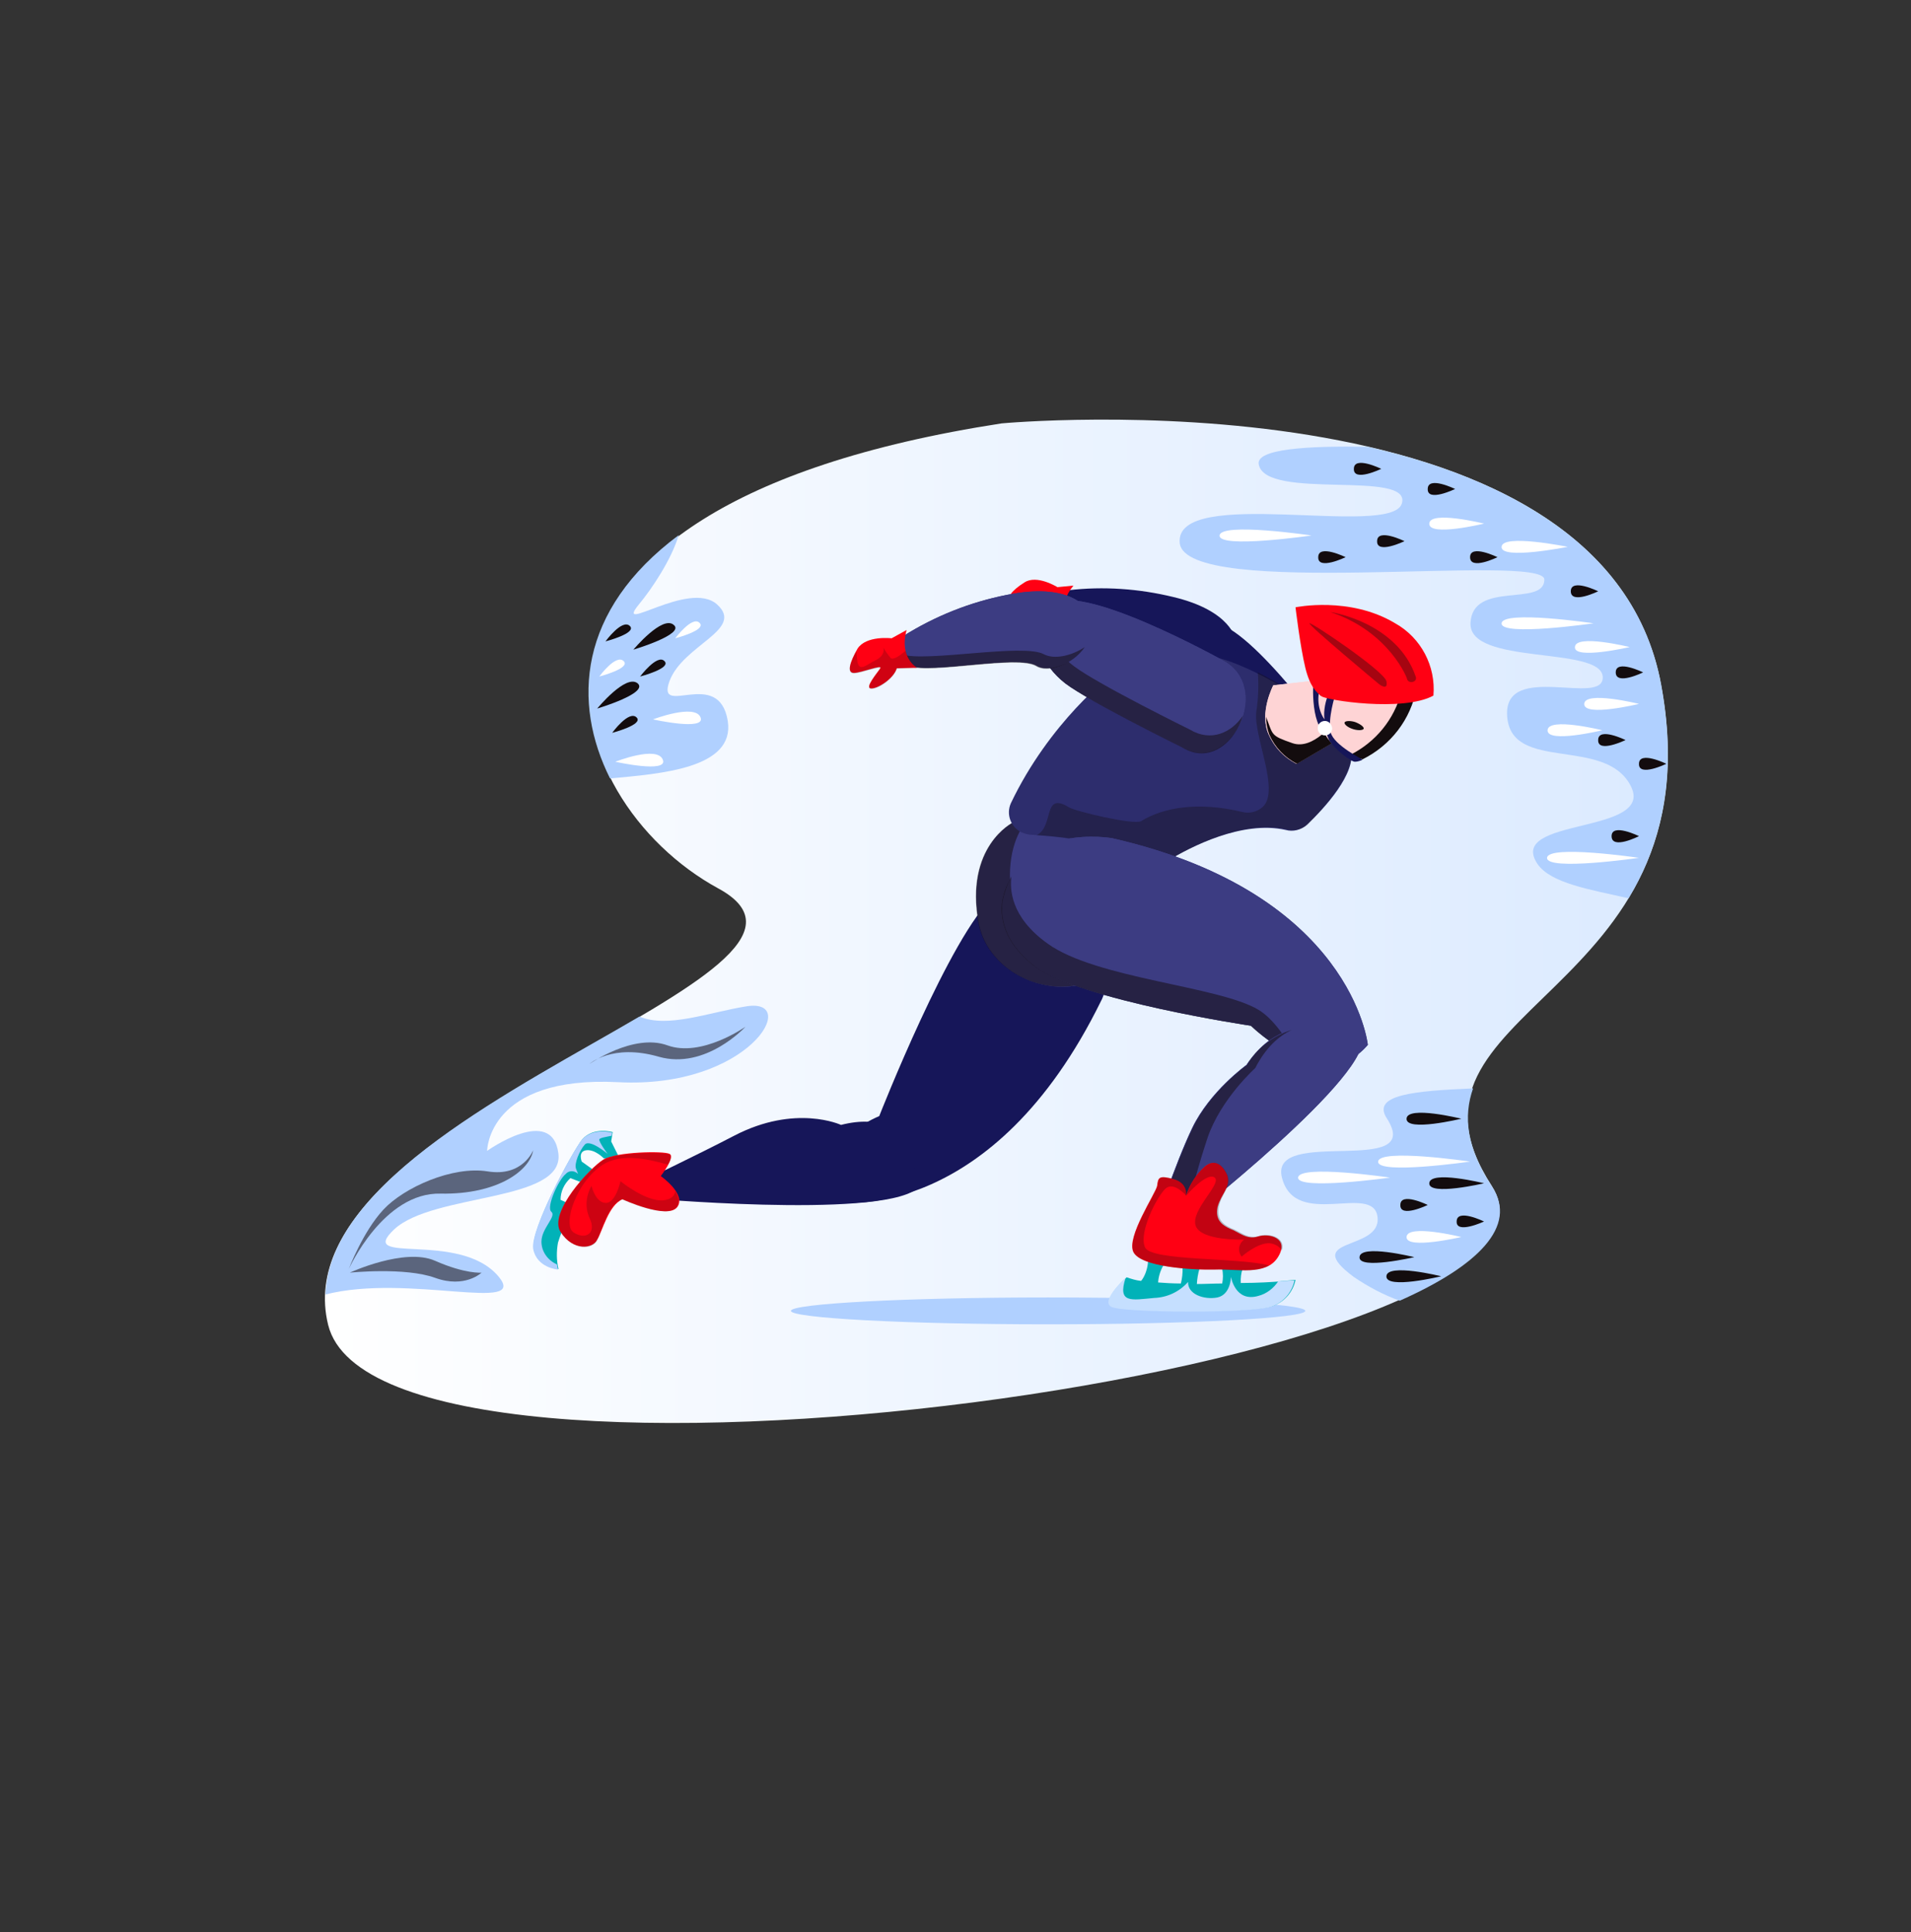 <?xml version="1.0" encoding="UTF-8"?> <!-- Generator: Adobe Illustrator 24.0.3, SVG Export Plug-In . SVG Version: 6.00 Build 0) --> <svg xmlns="http://www.w3.org/2000/svg" xmlns:xlink="http://www.w3.org/1999/xlink" version="1.1" id="Layer_1" x="0px" y="0px" viewBox="0 0 370 374" style="enable-background:new 0 0 370 374;" xml:space="preserve"><rect x="0" y="0" width="370" height="374" fill="#333333" stroke="none"/> <style type="text/css"> .st0{fill:url(#XMLID_2_);} .st1{fill:#B0D0FF;} .st2{fill:#161659;} .st3{fill:#FF0013;} .st4{fill:#3C3C82;} .st5{opacity:0.54;fill:url(#XMLID_3_);enable-background:new ;} .st6{fill:#2D2D6D;} .st7{opacity:0.34;fill:url(#XMLID_4_);enable-background:new ;} .st8{opacity:0.54;fill:url(#XMLID_5_);enable-background:new ;} .st9{opacity:0.54;fill:url(#XMLID_6_);enable-background:new ;} .st10{fill:#FED4D5;} .st11{fill:url(#XMLID_7_);} .st12{opacity:0.54;fill:url(#XMLID_8_);enable-background:new ;} .st13{opacity:0.54;fill:url(#XMLID_9_);enable-background:new ;} .st14{fill:#01B2B8;} .st15{fill:url(#XMLID_10_);} .st16{fill:url(#XMLID_11_);} .st17{fill:url(#XMLID_12_);} .st18{fill:#FFFFFF;} .st19{opacity:0.38;fill:url(#XMLID_13_);enable-background:new ;} .st20{opacity:0.38;fill:url(#XMLID_14_);enable-background:new ;} .st21{opacity:0.26;} .st22{fill:url(#XMLID_15_);} .st23{fill:url(#XMLID_16_);} .st24{opacity:0.21;fill:url(#XMLID_17_);enable-background:new ;} .st25{fill:#C5DFFF;} .st26{fill:url(#XMLID_18_);} .st27{opacity:0.2;fill:url(#XMLID_19_);enable-background:new ;} .st28{fill:url(#XMLID_20_);} .st29{fill:url(#XMLID_21_);} .st30{fill:url(#XMLID_22_);} .st31{fill:url(#XMLID_23_);} .st32{fill:url(#XMLID_24_);} .st33{fill:url(#XMLID_25_);} .st34{fill:url(#XMLID_26_);} .st35{fill:url(#XMLID_27_);} .st36{fill:url(#XMLID_28_);} .st37{fill:url(#XMLID_29_);} .st38{fill:url(#XMLID_30_);} .st39{fill:url(#XMLID_31_);} .st40{fill:url(#XMLID_32_);} .st41{fill:url(#XMLID_33_);} .st42{fill:url(#XMLID_34_);} .st43{fill:url(#XMLID_35_);} .st44{opacity:0.54;fill:url(#XMLID_36_);enable-background:new ;} .st45{opacity:0.54;fill:url(#XMLID_37_);enable-background:new ;} .st46{opacity:0.54;fill:url(#XMLID_38_);enable-background:new ;} .st47{fill:url(#XMLID_39_);} .st48{fill:url(#XMLID_40_);} .st49{fill:url(#XMLID_41_);} .st50{fill:url(#XMLID_42_);} .st51{fill:url(#XMLID_43_);} </style> <g id="Group_1" transform="translate(-73.868 -0.04)"> <linearGradient id="XMLID_2_" gradientUnits="userSpaceOnUse" x1="-332.013" y1="647.615" x2="-331.013" y2="647.615" gradientTransform="matrix(260 0 0 -194.258 86460.117 125982.875)"> <stop offset="0" style="stop-color:#FFFFFF"></stop> <stop offset="1" style="stop-color:#DBEAFF"></stop> </linearGradient> <path id="XMLID_499_" class="st0" d="M267.8,82c0,0,116.4-10.8,127.7,50.6s-55.4,62.1-32.8,97s-215.2,67.9-225.3,26.9 s107-67.5,75.5-84.5C181.7,155,161.5,98.4,267.8,82z"></path> <path id="XMLID_498_" class="st1" d="M326.6,253.8c0,1.4-22.3,2.6-49.8,2.6s-49.8-1.2-49.8-2.6s22.3-2.6,49.8-2.6 S326.6,252.4,326.6,253.8z"></path> <path id="XMLID_497_" class="st2" d="M332,143.7c-0.5-0.8-18.4-25.7-24.5-22.9c-6.1,2.8-6.1,8.9-3.6,13.9 c2.6,4.9,14.2,19.6,14.2,19.6C323.5,162.7,337.5,152.2,332,143.7z"></path> <path id="XMLID_496_" class="st2" d="M313.1,123.9c0,0-0.7-5.6-12.1-8.3c-6.6-1.6-13.5-2.1-20.3-1.3c0,0-4.3,2.2-1.3,5.4 c3.1,3.1,18.9,6.6,21,10C302.7,132.9,313.8,132.2,313.1,123.9z"></path> <path id="XMLID_495_" class="st3" d="M280.5,120.5c0,0-2.1-3.1,1.2-7.1l-3.1,0.3c0,0-4-2.5-6.4-0.9c-2.4,1.5-3.7,3.1-2.5,3.7 c1.2,0.6,5.4,0.9,4.7,1.4c-0.8,0.5-4.3,2-3.1,2.6c1.1,0.6,4.5,0.2,5.9-1.3L280.5,120.5z"></path> <path id="XMLID_494_" class="st2" d="M281.1,170.9c0,0-6.5-4.3-14.8,2.7c-8.3,7.1-22.2,42.5-22.2,42.5s-15.2,6-7.3,16.7 c0,0,29.3,3.8,50.3-39.1C287.2,193.8,294,178,281.1,170.9z"></path> <path id="XMLID_493_" class="st2" d="M236.7,217.8c0,0-8.8-4.1-20.7,2.1c-6.9,3.6-18.4,9.1-18.4,9.1l0.3,2.9c0,0,45.4,4.1,53.3-1.6 C251.3,230.3,252.5,213.8,236.7,217.8z"></path> <path id="XMLID_492_" class="st4" d="M270,159.3c0,0-9.3,4.6-6.6,19.4c2.7,14.8,30.5,21,35.1-8.7C298.6,170,292.8,156.7,270,159.3z "></path> <path id="XMLID_491_" class="st4" d="M270,159.3c0,0-9.3,4.6-6.6,19.4c2.7,14.8,30.5,21,35.1-8.7C298.6,170,292.8,156.7,270,159.3z "></path> <radialGradient id="XMLID_3_" cx="-323.514" cy="642.907" r="0.47" gradientTransform="matrix(31.93 0 0 -31.926 10606.892 20700.387)" gradientUnits="userSpaceOnUse"> <stop offset="0.574" style="stop-color:#130C0E"></stop> <stop offset="0.798" style="stop-color:#130C0E"></stop> <stop offset="1" style="stop-color:#130C0E"></stop> </radialGradient> <path id="XMLID_490_" class="st5" d="M269.9,174.8c-1.4-7.8,0.4-12.8,2.6-15.7c-0.9,0.1-1.6,0.1-2.6,0.2c0,0-9.3,4.6-6.6,19.4 c2,10.9,17.6,17.2,27.5,7.7C281.8,189.3,271.5,183.6,269.9,174.8z"></path> <path id="XMLID_489_" class="st6" d="M290.1,130.1c-1.2,0.4-13.1,9.9-20.5,25.4c-1,2.2,0,4.7,2.1,5.7c0.5,0.2,0.9,0.3,1.4,0.4 c6.5,0.4,16.5,1.6,22.5,5.2c1.3,0.8,3,0.7,4.3-0.1c4.4-2.7,14.5-7.9,22.9-6c1.4,0.4,3,0,4.1-1c3.3-3.1,9.7-10,8.5-14.6 c-1.5-6.3-21.4-18-28.2-18.1C300.2,126.7,290.1,130.1,290.1,130.1z"></path> <radialGradient id="XMLID_4_" cx="-324.769" cy="643.677" r="0.683" gradientTransform="matrix(37.006 0 0 -36.983 12323.527 23953.537)" gradientUnits="userSpaceOnUse"> <stop offset="0.574" style="stop-color:#130C0E"></stop> <stop offset="0.798" style="stop-color:#130C0E"></stop> <stop offset="1" style="stop-color:#130C0E"></stop> </radialGradient> <path id="XMLID_488_" class="st7" d="M335.4,144.9c-1-4.2-10-10.7-18-14.7c0.2,2.6,0.1,5.1-0.3,7.7c-0.5,4.8,4.6,15.1,1.3,18.3 c-1.1,1-2.6,1.4-4.1,1c-8.4-2-15.1-0.9-19.5,1.8c-1.3,0.8-12.8-1.9-14-2.7c-5.1-3.1-2.8,3.7-6.2,5.4c6.5,0.4,15.6,1.7,21.2,5 c1.3,0.8,3,0.7,4.3-0.1c4.4-2.7,14.5-7.9,22.9-6c1.4,0.4,3,0,4.1-1C330.2,156.4,336.5,149.6,335.4,144.9z"></path> <path id="XMLID_487_" class="st4" d="M311.2,128.2c-0.8-0.5-29.3-16.3-33.9-10.8c-4.6,5.4-1.8,11.3,2.8,14.9 c4.6,3.5,22.5,12.3,22.5,12.3C311.7,150.2,320.2,133.9,311.2,128.2z"></path> <path id="XMLID_486_" class="st4" d="M311.2,128.2c-0.8-0.5-29.3-16.3-33.9-10.8c-4.6,5.4-1.8,11.3,2.8,14.9 c4.6,3.5,22.5,12.3,22.5,12.3C311.7,150.2,320.2,133.9,311.2,128.2z"></path> <radialGradient id="XMLID_5_" cx="-322.065" cy="642.018" r="0.619" gradientTransform="matrix(27.54 0 0 -27.551 9164.336 17820.084)" gradientUnits="userSpaceOnUse"> <stop offset="0.574" style="stop-color:#130C0E"></stop> <stop offset="0.798" style="stop-color:#130C0E"></stop> <stop offset="1" style="stop-color:#130C0E"></stop> </radialGradient> <path id="XMLID_485_" class="st8" d="M304.3,141.3c0,0-17.9-8.8-22.5-12.3c-3.5-2.6-6-6.6-5-10.7c-3.7,5.3-1,10.7,3.4,14.1 c4.6,3.5,22.5,12.3,22.5,12.3c5.3,3.3,10.3-0.9,11.8-6.1C312.3,141.9,308.3,143.7,304.3,141.3z"></path> <path id="XMLID_484_" class="st4" d="M284.1,117.8c0,0-3.1-5.1-15.3-2.6c-7.1,1.4-13.9,4.1-20.1,8c0,0-3.2,4.1,1.2,5.7 c4.4,1.6,21.1-2.2,24.7,0C278.2,131.1,288.5,125.4,284.1,117.8z"></path> <path id="XMLID_483_" class="st4" d="M284.1,117.8c0,0-3.1-5.1-15.3-2.6c-7.1,1.4-13.9,4.1-20.1,8c0,0-3.2,4.1,1.2,5.7 c4.4,1.6,21.1-2.2,24.7,0C278.2,131.1,288.5,125.4,284.1,117.8z"></path> <radialGradient id="XMLID_6_" cx="-262.38" cy="605.017" r="3.132" gradientTransform="matrix(4.142 0 0 -4.13 1352.536 2626.083)" gradientUnits="userSpaceOnUse"> <stop offset="0.574" style="stop-color:#130C0E"></stop> <stop offset="0.798" style="stop-color:#130C0E"></stop> <stop offset="1" style="stop-color:#130C0E"></stop> </radialGradient> <path id="XMLID_482_" class="st9" d="M276,126.7c-4-2.2-22.7,1.6-27.7,0l-0.8-0.3c0.2,1.2,1.1,2.3,2.3,2.6c4.4,1.6,21.1-2.2,24.7,0 c2.2,1.4,7.1-0.3,9.4-3.7C281.2,127.1,277.9,127.7,276,126.7z"></path> <path id="XMLID_481_" class="st10" d="M334.1,142.5l-9.2,5.4c-2.4-1.2-4.3-3.2-5.4-5.7c-1.9-4.2,0.9-9.5,0.9-9.5l10.6-1.2 L334.1,142.5z"></path> <path id="XMLID_480_" class="st10" d="M334.1,142.5l-9.2,5.4c-2.4-1.2-4.3-3.2-5.4-5.7c-1.9-4.2,0.9-9.5,0.9-9.5l10.6-1.2 L334.1,142.5z"></path> <radialGradient id="XMLID_7_" cx="-300.991" cy="628.971" r="0.683" gradientTransform="matrix(9.197 0 0 -9.185 3094.714 5920.372)" gradientUnits="userSpaceOnUse"> <stop offset="0.574" style="stop-color:#130C0E"></stop> <stop offset="0.798" style="stop-color:#130C0E"></stop> <stop offset="1" style="stop-color:#130C0E"></stop> </radialGradient> <path id="XMLID_479_" class="st11" d="M333.1,138.7c-0.9,1.2-5,6.6-9,5.2c-4.3-1.5-3.7-1.5-5.1-5.1c0,1.2,0.2,2.3,0.6,3.4 c1.1,2.5,3,4.5,5.4,5.7l9.2-5.4L333.1,138.7z"></path> <path id="XMLID_478_" class="st4" d="M268.3,173.3c0,0-2.7,7.2,6,13.8c8.8,6.6,41.8,11.5,41.8,11.5s14,13.9,22.6,3.7 c0,0-3-29.4-49.5-40C289.1,162.3,272.2,159.2,268.3,173.3z"></path> <path id="XMLID_477_" class="st4" d="M268.3,173.3c0,0-2.7,7.2,6,13.8c8.8,6.6,41.8,11.5,41.8,11.5s14,13.9,22.6,3.7 c0,0-3-29.4-49.5-40C289.1,162.3,272.2,159.2,268.3,173.3z"></path> <radialGradient id="XMLID_8_" cx="-324.283" cy="643.385" r="0.68" gradientTransform="matrix(34.858 0 0 -34.886 11600.236 22632.324)" gradientUnits="userSpaceOnUse"> <stop offset="0.574" style="stop-color:#130C0E"></stop> <stop offset="0.798" style="stop-color:#130C0E"></stop> <stop offset="1" style="stop-color:#130C0E"></stop> </radialGradient> <path id="XMLID_476_" class="st12" d="M317.5,195.5c-7.7-4.6-31.4-6-40.8-12.8c-7.3-5.2-7.3-10.7-7-13c-0.6,1.1-1.2,2.3-1.5,3.6 c0,0-2.7,7.2,6,13.8c8.8,6.6,41.8,11.5,41.8,11.5c2.7,2.5,5.7,4.5,9,6C322.9,201.1,320.5,197.3,317.5,195.5z"></path> <path id="XMLID_475_" class="st4" d="M315.2,206.2c0,0-7.1,5.1-10.5,12.2s-7.3,19.1-7.3,19.1l2.2,2c0,0,36.1-27.8,38-37.4 C337.7,202,324.2,192.7,315.2,206.2z"></path> <path id="XMLID_474_" class="st4" d="M315.2,206.2c0,0-7.1,5.1-10.5,12.2s-7.3,19.1-7.3,19.1l2.2,2c0,0,36.1-27.8,38-37.4 C337.7,202,324.2,192.7,315.2,206.2z"></path> <radialGradient id="XMLID_9_" cx="-325.367" cy="644.054" r="0.424" gradientTransform="matrix(40.063 0 0 -40.077 13346.082 26031.182)" gradientUnits="userSpaceOnUse"> <stop offset="0.574" style="stop-color:#130C0E"></stop> <stop offset="0.798" style="stop-color:#130C0E"></stop> <stop offset="1" style="stop-color:#130C0E"></stop> </radialGradient> <path id="XMLID_473_" class="st13" d="M307.7,220.2c2.6-7.5,9.2-13.4,9.2-13.4c2-3.9,4.5-6.2,7.1-7.4c-3.6,1.1-6.7,3.5-8.7,6.8 c0,0-7.1,5.1-10.5,12.2s-7.3,19.1-7.3,19.1l2.2,2c0,0,1.4-1,3.6-2.8C304.4,231.1,305.9,225.6,307.7,220.2z"></path> <path id="XMLID_472_" class="st3" d="M251.4,129.3c0,0-3.5-2-2-7.3l-2.9,1.6c0,0-4.9-0.6-6.6,2c-1.5,2.6-2.1,4.7-0.7,4.7 s5.6-1.7,5.1-0.9s-3.1,3.8-1.8,3.9c1.3,0.1,4.4-1.9,5-3.9L251.4,129.3z"></path> <path id="XMLID_471_" class="st14" d="M322.4,248c-0.3,0-0.5,0-0.8,0.1c-1.3,0.1-4.1,0.3-7.5,0.3c-0.1-1.9,0.5-4.1,1.7-4l-6.6-0.3 c1.3,0.1,1.7,2.6,1.3,4.4c-1.6,0-3.3,0.1-4.9,0.1c0.1-1.9,0.7-4.3,1.4-4.2l-4.9-0.6c0.9,0.1,0.9,2.8,0.4,4.7 c-1.5,0-3.1-0.1-4.4-0.2c0.1-2,1.4-4.8,2.7-4.3l-5.5-1.7c1.5,0.4,0.8,4.2-0.5,5.7c-1-0.1-1.9-0.4-2.8-0.7c0,0-4.9,4.4-2.8,5.6 c2,1.2,27.1,1.3,31,0c2.3-0.8,4-2.7,4.5-5.1L322.4,248z"></path> <path id="XMLID_470_" class="st3" d="M311.5,227.6c0,0-1.5-4-4.3-1.8c-1.7,1.5-3,3.5-3.7,5.7c0,0,0.5-2.4-2.4-3.2s-3-0.3-3.2,1.3 c-0.3,1.5-6,9.9-4.6,12.8c1.4,2.9,11.3,3.5,15.7,3.4c4.4-0.2,10,1.3,12.3-2.4s-1.7-4.7-3.9-4s-3.7-0.9-5.4-1.5 c-1.5-0.7-2.9-1.7-2.4-4.2C310.3,231.1,312.2,229.9,311.5,227.6z"></path> <path id="XMLID_469_" class="st14" d="M192.5,219.2c0,0-3.7-1.1-5.9,1.4c-2,2.6-10,17.4-9.4,21.1c0.7,3.7,4.8,4,4.8,4 c-0.4-1.7-0.4-3.4-0.1-5.1c0.4-1.3,0.9-2.6,1.5-3.8l2,0.3l1.1-2.9l-4.1-1.9c0-1.6,0.7-3.1,1.9-4.2l2.9,1.1l2.1-2.3l-2.8-2 c0,0-0.8-2,0.9-2.2s3.4,1.6,3.4,1.6l3-0.1l-1.6-3.2L192.5,219.2z"></path> <path id="XMLID_468_" class="st3" d="M194.4,232.2c0,0,8.7,4,10.6,1.5c1.8-2.5-3.2-6-3.2-6s2.9-3.7,1.7-4.3s-10.3-0.4-12.8,1.1 s-10.7,10.2-8.3,14s6.3,3.3,7.1,1.5C190.5,238.4,191.7,233.3,194.4,232.2z"></path> <path id="XMLID_467_" class="st10" d="M329.7,133.3c-1.1,2.7-0.9,5.6,0.4,8.2c2.1,4.7,7.6,5.4,7.6,5.4c5.4-2.7,9.3-7.7,10.4-13.7 c0,0-4.3,1.4-7.1,0c-2.9-1.4-3.2-2.3-3.2-2.3s-1.3,2.7-2.1,3.3c-1.1,0.5-2.2,0.8-3.4,0.9l-0.4-2l1.6-3.9c0,0-2.7-3.9-4.2-1.8 C327.6,129.9,327.8,133.3,329.7,133.3z"></path> <path id="XMLID_466_" class="st10" d="M329.7,133.3c-1.1,2.7-0.9,5.6,0.4,8.2c2.1,4.7,7.6,5.4,7.6,5.4c5.4-2.7,9.3-7.7,10.4-13.7 c0,0-4.3,1.4-7.1,0c-2.9-1.4-3.2-2.3-3.2-2.3s-1.3,2.7-2.1,3.3c-1.1,0.5-2.2,0.8-3.4,0.9l-0.4-2l1.6-3.9c0,0-2.7-3.9-4.2-1.8 C327.6,129.9,327.8,133.3,329.7,133.3z"></path> <g id="XMLID_462_" transform="translate(266.025 45.808)"> <radialGradient id="XMLID_10_" cx="-467.141" cy="521.474" r="0.655" gradientTransform="matrix(2.213 0 0 -2.212 1106.457 1239.829)" gradientUnits="userSpaceOnUse"> <stop offset="0.574" style="stop-color:#130C0E"></stop> <stop offset="0.798" style="stop-color:#130C0E"></stop> <stop offset="1" style="stop-color:#130C0E"></stop> </radialGradient> <path id="XMLID_465_" class="st15" d="M72.3,86.9c0.7,0.3,1.5,0.5,2.3,0.6c-2.6-1.3-2.9-2.2-2.9-2.2c-0.2,0.3-0.4,0.7-0.5,1 C71.4,86.4,71.9,86.6,72.3,86.9z"></path> <radialGradient id="XMLID_11_" cx="-577.413" cy="589.61" r="0.484" gradientTransform="matrix(13.697 0 0 -13.7 7984.46 8172.05)" gradientUnits="userSpaceOnUse"> <stop offset="0.574" style="stop-color:#130C0E"></stop> <stop offset="0.798" style="stop-color:#130C0E"></stop> <stop offset="1" style="stop-color:#130C0E"></stop> </radialGradient> <path id="XMLID_464_" class="st16" d="M79.2,88.1c-1.4,5.4-5,9.8-10,12.3c0.8,0.4,1.6,0.6,2.5,0.8c5.4-2.7,9.3-7.7,10.4-13.7 C81.1,87.8,80.2,88,79.2,88.1z"></path> <radialGradient id="XMLID_12_" cx="-560.118" cy="578.917" r="0.403" gradientTransform="matrix(7.553 0 0 -7.548 4295.792 4455.017)" gradientUnits="userSpaceOnUse"> <stop offset="0.574" style="stop-color:#130C0E"></stop> <stop offset="0.798" style="stop-color:#130C0E"></stop> <stop offset="1" style="stop-color:#130C0E"></stop> </radialGradient> <path id="XMLID_463_" class="st17" d="M64.6,82.9L63,86.9l0.2,0.6c0.2,0.1,0.3,0.2,0.5,0.2c-0.1,0.3-0.2,0.6-0.3,0.9l0.1,0.3 c0.8-0.1,1.5-0.3,2.3-0.5l-0.2-0.8l1.6-3.9c0,0-2.3-3.2-3.8-2.1C63.8,81.9,64.3,82.4,64.6,82.9z"></path> </g> <path id="XMLID_461_" class="st2" d="M331.5,141.8c-0.6-2.6,0.9-7.3,0.9-7.3l-1.2-0.4c-0.7,1.6-1.1,3.4-0.9,5.2 c-1.3-1.9-1.5-4.4-0.7-6.6l-1.4-1.6c0,0-0.9,9.2,2.6,11.2c0.1,0.4,0.3,0.7,0.4,1c1,1.7,4.2,4.2,5,4.2c0.5,0,1.1-0.2,1.5-0.4 C337.8,147.1,332.1,144.3,331.5,141.8z"></path> <path id="XMLID_460_" class="st18" d="M331.8,141c0,0.8-0.6,1.4-1.4,1.4c-0.8,0-1.4-0.6-1.4-1.4s0.6-1.4,1.4-1.4l0,0 C331.1,139.6,331.7,140.2,331.8,141C331.8,141,331.8,141,331.8,141z"></path> <path id="XMLID_459_" class="st3" d="M351.4,134.7c0.5-5.7-2.4-11.2-7.4-14c-8.8-5.3-19.3-3.1-19.3-3.1s0.9,7.6,1.9,11.7 c0.9,3.7,2.2,4.8,3.1,5.5C330.6,135.6,345.5,137.9,351.4,134.7z"></path> <radialGradient id="XMLID_13_" cx="-308.966" cy="633.922" r="0.556" gradientTransform="matrix(12.296 0 0 -12.297 4134.064 7922.033)" gradientUnits="userSpaceOnUse"> <stop offset="0.574" style="stop-color:#130C0E"></stop> <stop offset="0.798" style="stop-color:#130C0E"></stop> <stop offset="1" style="stop-color:#130C0E"></stop> </radialGradient> <path id="XMLID_458_" class="st19" d="M340.9,132.5c0,0,1.8,1.4,1.4-0.6c-0.5-2-14.6-11.5-14.9-11.2S340.9,132.5,340.9,132.5z"></path> <radialGradient id="XMLID_14_" cx="-311.25" cy="635.327" r="0.559" gradientTransform="matrix(13.61 0 0 -13.604 4575.88 8768.195)" gradientUnits="userSpaceOnUse"> <stop offset="0.574" style="stop-color:#130C0E"></stop> <stop offset="0.798" style="stop-color:#130C0E"></stop> <stop offset="1" style="stop-color:#130C0E"></stop> </radialGradient> <path id="XMLID_457_" class="st20" d="M331.4,118.5c0,0,13,1.9,16.6,12.6c0.3,1-1.4,1.4-1.7,0.4 C346.4,131.5,342.9,122.3,331.4,118.5z"></path> <g id="XMLID_454_" transform="translate(230.163 143.904)" class="st21"> <radialGradient id="XMLID_15_" cx="-546.643" cy="494.648" r="0.629" gradientTransform="matrix(18.016 0 0 -18.006 9924.615 8999.657)" gradientUnits="userSpaceOnUse"> <stop offset="0.574" style="stop-color:#130C0E"></stop> <stop offset="0.798" style="stop-color:#130C0E"></stop> <stop offset="1" style="stop-color:#130C0E"></stop> </radialGradient> <path id="XMLID_456_" class="st22" d="M65.4,97.6c-1.3-2.9,2.4-10,4-11.4s4,1.4,4,1.4s0.5-2.4-2.4-3.2s-3-0.3-3.2,1.3 c-0.3,1.5-6,9.9-4.6,12.8c1.4,2.9,11.3,3.5,15.7,3.4c3.5-0.1,7.7,0.8,10.5-0.8C83.5,99.5,66.6,100.3,65.4,97.6z"></path> <radialGradient id="XMLID_16_" cx="-546.731" cy="494.71" r="0.507" gradientTransform="matrix(18.117 0 0 -18.11 9987.541 9049.683)" gradientUnits="userSpaceOnUse"> <stop offset="0.574" style="stop-color:#130C0E"></stop> <stop offset="0.798" style="stop-color:#130C0E"></stop> <stop offset="1" style="stop-color:#130C0E"></stop> </radialGradient> <path id="XMLID_455_" class="st23" d="M78.9,84.1c1.4,1.2-4.7,6.3-3.7,9.3s9.4,2.7,9.4,2.7c-1.1,0.8-1.3,2.2-0.5,3.3c0,0,0,0,0,0 c0,0,3-2.7,5.4-2.6c1,0.1,1.9,0.6,2.4,1.4c0.8-2.6-2.5-3.4-4.4-2.8c-2.2,0.7-3.7-0.9-5.4-1.5c-1.5-0.7-2.9-1.7-2.4-4.2 s2.4-3.7,1.7-6c0,0-1.5-4-4.3-1.8c-1.8,1.5-3,3.5-3.7,5.7C73.3,87.6,77.4,82.9,78.9,84.1z"></path> </g> <radialGradient id="XMLID_17_" cx="-316.634" cy="638.663" r="0.574" gradientTransform="matrix(18.192 0 0 -18.202 5953.991 11857.151)" gradientUnits="userSpaceOnUse"> <stop offset="0.574" style="stop-color:#130C0E"></stop> <stop offset="0.798" style="stop-color:#130C0E"></stop> <stop offset="1" style="stop-color:#130C0E"></stop> </radialGradient> <path id="XMLID_453_" class="st24" d="M202.3,232.4c-3.4,0.3-8.3-3.7-8.3-3.7s-0.9,4.3-2.9,4.2s-2.7-3.3-2.7-3.3 c-1.1,1.9-1.3,4.2-0.4,6.2c1.5,3.1-0.9,4.3-3.1,2.8s0.6-9.9,5.7-13.1c3.7-2.4,9.5-0.9,12.6,0c0.5-0.9,0.8-1.8,0.3-2 c-1.2-0.5-10.3-0.4-12.8,1.1s-10.7,10.2-8.3,14c2.6,3.7,6.3,3.3,7.1,1.5c0.9-1.8,2-6.8,4.8-7.9c0,0,8.7,4,10.6,1.5 c0.7-0.9,0.3-2-0.3-3.1C204.5,231.5,203.9,232.2,202.3,232.4z"></path> <path id="XMLID_452_" class="st25" d="M321.6,248h-0.2c-0.9,1.4-2.3,2.5-3.9,2.9c-4.5,1.3-5.3-3.7-5.3-3.7s0,3.4-2.6,4 c-2.6,0.5-5.8-0.6-5.7-3c-1.7,1.9-4,3-6.6,3.1c-4.4,0.4-7.1,1.1-5.5-3.9c0,0-4.9,4.4-2.8,5.6c2,1.2,27.1,1.3,31,0 c2.3-0.8,4-2.7,4.5-5.1l-2.1,0.1L321.6,248z"></path> <path id="XMLID_451_" class="st1" d="M178.7,240.4c0-2.6,3-4.9,1.9-5.8c-1-0.9,1.4-6.2,2.8-7.3c0.6-0.7,1.6-0.7,2.3-0.1 c0,0,0.1,0.1,0.1,0.1l-0.4-1c-0.4-1,0.7-3.6,1.7-4.7s4.4,1.8,4.4,1.8s-1.7-2.3-1.6-2.8c0.1-0.3,1.4-0.5,2.4-0.7l0.1-0.6 c0,0-3.7-1.1-5.9,1.4c-2,2.6-10,17.4-9.4,21.1c0.7,3.7,4.8,4,4.8,4s-0.1-0.4-0.2-1C179.9,244,178.7,242.3,178.7,240.4z"></path> <radialGradient id="XMLID_18_" cx="-148.266" cy="600.003" r="0.822" gradientTransform="matrix(1.716 0.524 0.524 -1.715 187.062 1237.761)" gradientUnits="userSpaceOnUse"> <stop offset="0.574" style="stop-color:#130C0E"></stop> <stop offset="0.798" style="stop-color:#130C0E"></stop> <stop offset="1" style="stop-color:#130C0E"></stop> </radialGradient> <path id="XMLID_450_" class="st26" d="M337.9,141.1c-0.1,0.3-1,0.4-2,0.1c-1-0.3-1.8-0.9-1.7-1.3c0.1-0.3,1-0.4,2-0.1 C337.3,140.2,338,140.8,337.9,141.1z"></path> <radialGradient id="XMLID_19_" cx="-296.617" cy="626.326" r="0.666" gradientTransform="matrix(8.082 0 0 -8.087 2642.125 5194.244)" gradientUnits="userSpaceOnUse"> <stop offset="0.574" style="stop-color:#130C0E"></stop> <stop offset="0.798" style="stop-color:#130C0E"></stop> <stop offset="1" style="stop-color:#130C0E"></stop> </radialGradient> <path id="XMLID_449_" class="st27" d="M249.2,126c-1,0.9-2.4,1.9-2.9,1.4c-0.5-0.6-1-1.3-1.4-2c0,0,0.5,1.4-1.4,2.4 c-1.9,0.9-3.1,2.3-3.6,0.5c-0.1-0.7-0.2-1.5-0.2-2.2c-1.4,2.5-1.9,4.3-0.5,4.3c1.4,0,5.6-1.7,5.1-0.9s-3.1,3.8-1.8,3.9 c1.3,0.1,4.4-1.9,5-3.9l3.8-0.2C250.4,128.5,249.6,127.3,249.2,126z"></path> <g id="XMLID_444_" transform="translate(73.98 5.229)"> <path id="XMLID_448_" class="st1" d="M96.4,241.9c-7.6-9-27.7-2-20.2-9.1c7.6-7.1,33-5.2,31.8-14.7s-13.8-0.5-13.8-0.5 s0.1-14.6,25.4-13.3s35.4-16.3,24.9-14.7c-7.5,1.2-15.3,4.3-20.8,2c-23.9,14-60,31.7-60.8,53.8C78.9,241.3,102.4,249.1,96.4,241.9 z"></path> <path id="XMLID_447_" class="st1" d="M243.6,84.7c1.3,7.1,29.8,0.9,27.7,7.6s-44-3.6-43,7.6c1.1,11.1,70.6,1.8,70.6,7.1 c0,5.4-13.9,0.1-14.3,8.4s25.2,4.4,25.6,10.4s-19.3-3.2-18.5,7.7s18.9,3.8,23.9,13.4c5,9.6-24.3,6-18,15.2 c2.6,3.7,10.1,4.9,17.6,6.6c6-10,9.7-22.9,6.3-41.3c-4.9-26.9-30.1-40-56.8-46.1C253.1,81.1,243,81.7,243.6,84.7z"></path> <path id="XMLID_446_" class="st1" d="M268.4,211.3c7.5,11.6-22.9,1.4-20.3,11.5s17.7,0.9,18.5,7.6s-15.1,3.8-4.6,11.6 c2.8,1.9,5.8,3.5,8.9,4.6c15.1-6.7,22.9-14.4,17.9-22s-5.6-13.7-3.7-19.1C273.7,206,265.4,206.7,268.4,211.3z"></path> <path id="XMLID_445_" class="st1" d="M140.8,134.4c-1.7-10.6-13.9-0.5-11.3-7.7c2.6-7.1,14.7-10,9.2-14.9 c-5.4-4.8-20.1,6.1-15.1,0c2.5-3,6.3-8.7,7.7-13.4c-19.6,14.6-20.6,32.5-13.3,47.1C127.7,144.6,142.2,143.6,140.8,134.4z"></path> </g> <path id="XMLID_443_" class="st18" d="M343,228c0,0-17.6-2.6-17.8,0C325.1,230.5,343,228,343,228z"></path> <path id="XMLID_442_" class="st18" d="M358.5,224.9c0,0-17.6-2.6-17.8,0S358.5,224.9,358.5,224.9z"></path> <path id="XMLID_441_" class="st18" d="M391.2,166.1c0,0-17.6-2.6-17.8,0C373.3,168.7,391.2,166.1,391.2,166.1z"></path> <path id="XMLID_440_" class="st18" d="M382.4,120.7c0,0-17.6-2.6-17.8,0S382.4,120.7,382.4,120.7z"></path> <path id="XMLID_439_" class="st18" d="M377.4,105.9c0,0-12.7-2.6-12.8,0C364.4,108.5,377.4,105.9,377.4,105.9z"></path> <path id="XMLID_438_" class="st18" d="M327.8,103.7c0,0-17.6-2.6-17.8,0S327.8,103.7,327.8,103.7z"></path> <radialGradient id="XMLID_20_" cx="-204.186" cy="601.317" r="1.664" gradientTransform="matrix(2.266 0 0 -3.806 1316.043 2517.923)" gradientUnits="userSpaceOnUse"> <stop offset="0.574" style="stop-color:#130C0E"></stop> <stop offset="0.798" style="stop-color:#130C0E"></stop> <stop offset="1" style="stop-color:#130C0E"></stop> </radialGradient> <path id="XMLID_437_" class="st28" d="M361.2,229.1c0,0-10.5-2.6-10.6,0C350.5,231.6,361.2,229.1,361.2,229.1z"></path> <radialGradient id="XMLID_21_" cx="-204.367" cy="624.915" r="0.832" gradientTransform="matrix(2.269 0 0 -7.611 2077.046 4992.435)" gradientUnits="userSpaceOnUse"> <stop offset="0.574" style="stop-color:#130C0E"></stop> <stop offset="0.798" style="stop-color:#130C0E"></stop> <stop offset="1" style="stop-color:#130C0E"></stop> </radialGradient> <path id="XMLID_436_" class="st29" d="M361.2,236.5c0,0-5.3-2.6-5.3,0C355.8,239,361.2,236.5,361.2,236.5z"></path> <radialGradient id="XMLID_22_" cx="-204.39" cy="624.938" r="0.832" gradientTransform="matrix(2.269 0 0 -7.611 2051.941 4989.407)" gradientUnits="userSpaceOnUse"> <stop offset="0.574" style="stop-color:#130C0E"></stop> <stop offset="0.798" style="stop-color:#130C0E"></stop> <stop offset="1" style="stop-color:#130C0E"></stop> </radialGradient> <path id="XMLID_435_" class="st30" d="M350.3,233.3c0,0-5.3-2.6-5.3,0C344.9,235.9,350.3,233.3,350.3,233.3z"></path> <radialGradient id="XMLID_23_" cx="-206.42" cy="625.296" r="0.819" gradientTransform="matrix(2.306 0 0 -7.737 2143.38 5000.043)" gradientUnits="userSpaceOnUse"> <stop offset="0.574" style="stop-color:#130C0E"></stop> <stop offset="0.798" style="stop-color:#130C0E"></stop> <stop offset="1" style="stop-color:#130C0E"></stop> </radialGradient> <path id="XMLID_434_" class="st31" d="M391.2,161.9c0,0-5.3-2.6-5.3,0C385.9,164.6,391.2,161.9,391.2,161.9z"></path> <radialGradient id="XMLID_24_" cx="-204.368" cy="624.931" r="0.832" gradientTransform="matrix(2.269 0 0 -7.611 2141.18 4899.366)" gradientUnits="userSpaceOnUse"> <stop offset="0.574" style="stop-color:#130C0E"></stop> <stop offset="0.798" style="stop-color:#130C0E"></stop> <stop offset="1" style="stop-color:#130C0E"></stop> </radialGradient> <path id="XMLID_433_" class="st32" d="M388.6,143.3c0,0-5.3-2.6-5.3,0C383.2,145.9,388.6,143.3,388.6,143.3z"></path> <radialGradient id="XMLID_25_" cx="-204.34" cy="624.898" r="0.832" gradientTransform="matrix(2.268 0 0 -7.609 2148.874 4885.14)" gradientUnits="userSpaceOnUse"> <stop offset="0.574" style="stop-color:#130C0E"></stop> <stop offset="0.798" style="stop-color:#130C0E"></stop> <stop offset="1" style="stop-color:#130C0E"></stop> </radialGradient> <path id="XMLID_432_" class="st33" d="M392,130.2c0,0-5.3-2.6-5.3,0C386.7,132.8,392,130.2,392,130.2z"></path> <radialGradient id="XMLID_26_" cx="-204.361" cy="624.929" r="0.832" gradientTransform="matrix(2.269 0 0 -7.611 2159.773 4903.95)" gradientUnits="userSpaceOnUse"> <stop offset="0.574" style="stop-color:#130C0E"></stop> <stop offset="0.798" style="stop-color:#130C0E"></stop> <stop offset="1" style="stop-color:#130C0E"></stop> </radialGradient> <path id="XMLID_431_" class="st34" d="M396.5,147.9c0,0-5.3-2.6-5.3,0C391.1,150.5,396.5,147.9,396.5,147.9z"></path> <radialGradient id="XMLID_27_" cx="-204.372" cy="624.92" r="0.832" gradientTransform="matrix(2.269 0 0 -7.611 2128.788 4870.536)" gradientUnits="userSpaceOnUse"> <stop offset="0.574" style="stop-color:#130C0E"></stop> <stop offset="0.798" style="stop-color:#130C0E"></stop> <stop offset="1" style="stop-color:#130C0E"></stop> </radialGradient> <path id="XMLID_430_" class="st35" d="M383.3,114.5c0,0-5.3-2.6-5.3,0C378,117.1,383.3,114.5,383.3,114.5z"></path> <radialGradient id="XMLID_28_" cx="-204.361" cy="624.918" r="0.832" gradientTransform="matrix(2.269 0 0 -7.611 2063.948 4850.696)" gradientUnits="userSpaceOnUse"> <stop offset="0.574" style="stop-color:#130C0E"></stop> <stop offset="0.798" style="stop-color:#130C0E"></stop> <stop offset="1" style="stop-color:#130C0E"></stop> </radialGradient> <path id="XMLID_429_" class="st36" d="M355.6,94.7c0,0-5.3-2.6-5.3,0C350.2,97.3,355.6,94.7,355.6,94.7z"></path> <radialGradient id="XMLID_29_" cx="-206.444" cy="625.296" r="0.819" gradientTransform="matrix(2.306 0 0 -7.737 2080.082 4946.009)" gradientUnits="userSpaceOnUse"> <stop offset="0.574" style="stop-color:#130C0E"></stop> <stop offset="0.798" style="stop-color:#130C0E"></stop> <stop offset="1" style="stop-color:#130C0E"></stop> </radialGradient> <path id="XMLID_428_" class="st37" d="M363.8,107.9c0,0-5.3-2.6-5.3,0C358.5,110.5,363.8,107.9,363.8,107.9z"></path> <radialGradient id="XMLID_30_" cx="-204.362" cy="624.904" r="0.832" gradientTransform="matrix(2.269 0 0 -7.608 2030.47 4844.829)" gradientUnits="userSpaceOnUse"> <stop offset="0.574" style="stop-color:#130C0E"></stop> <stop offset="0.798" style="stop-color:#130C0E"></stop> <stop offset="1" style="stop-color:#130C0E"></stop> </radialGradient> <path id="XMLID_427_" class="st38" d="M341.3,90.8c0,0-5.3-2.6-5.3,0C335.9,93.4,341.3,90.8,341.3,90.8z"></path> <radialGradient id="XMLID_31_" cx="-204.386" cy="624.921" r="0.832" gradientTransform="matrix(2.269 0 0 -7.611 2041.41 4860.841)" gradientUnits="userSpaceOnUse"> <stop offset="0.574" style="stop-color:#130C0E"></stop> <stop offset="0.798" style="stop-color:#130C0E"></stop> <stop offset="1" style="stop-color:#130C0E"></stop> </radialGradient> <path id="XMLID_426_" class="st39" d="M345.8,104.8c0,0-5.3-2.6-5.3,0C340.4,107.4,345.8,104.8,345.8,104.8z"></path> <radialGradient id="XMLID_32_" cx="-206.438" cy="625.296" r="0.819" gradientTransform="matrix(2.306 0 0 -7.737 2011.697 4946.009)" gradientUnits="userSpaceOnUse"> <stop offset="0.574" style="stop-color:#130C0E"></stop> <stop offset="0.798" style="stop-color:#130C0E"></stop> <stop offset="1" style="stop-color:#130C0E"></stop> </radialGradient> <path id="XMLID_425_" class="st40" d="M334.4,107.9c0,0-5.3-2.6-5.3,0C329,110.5,334.4,107.9,334.4,107.9z"></path> <radialGradient id="XMLID_33_" cx="-204.175" cy="601.301" r="1.664" gradientTransform="matrix(2.265 0 0 -3.806 1309.282 2505.475)" gradientUnits="userSpaceOnUse"> <stop offset="0.574" style="stop-color:#130C0E"></stop> <stop offset="0.798" style="stop-color:#130C0E"></stop> <stop offset="1" style="stop-color:#130C0E"></stop> </radialGradient> <path id="XMLID_424_" class="st41" d="M356.8,216.6c0,0-10.5-2.6-10.6,0C346.1,219.2,356.8,216.6,356.8,216.6z"></path> <radialGradient id="XMLID_34_" cx="-204.186" cy="601.326" r="1.664" gradientTransform="matrix(2.266 0 0 -3.806 1295.303 2532.231)" gradientUnits="userSpaceOnUse"> <stop offset="0.574" style="stop-color:#130C0E"></stop> <stop offset="0.798" style="stop-color:#130C0E"></stop> <stop offset="1" style="stop-color:#130C0E"></stop> </radialGradient> <path id="XMLID_423_" class="st42" d="M347.7,243.4c0,0-10.5-2.6-10.6,0C336.9,245.9,347.7,243.4,347.7,243.4z"></path> <radialGradient id="XMLID_35_" cx="-204.184" cy="601.324" r="1.664" gradientTransform="matrix(2.266 0 0 -3.806 1303.419 2535.973)" gradientUnits="userSpaceOnUse"> <stop offset="0.574" style="stop-color:#130C0E"></stop> <stop offset="0.798" style="stop-color:#130C0E"></stop> <stop offset="1" style="stop-color:#130C0E"></stop> </radialGradient> <path id="XMLID_422_" class="st43" d="M352.9,247.1c0,0-10.5-2.6-10.6,0C342.2,249.7,352.9,247.1,352.9,247.1z"></path> <path id="XMLID_421_" class="st18" d="M356.8,239.5c0,0-10.5-2.6-10.6,0C346.1,242,356.8,239.5,356.8,239.5z"></path> <path id="XMLID_420_" class="st18" d="M384.1,141.4c0,0-10.5-2.6-10.6,0C373.4,144,384.1,141.4,384.1,141.4z"></path> <path id="XMLID_419_" class="st18" d="M391.2,136.3c0,0-10.5-2.6-10.6,0C380.5,138.9,391.2,136.3,391.2,136.3z"></path> <path id="XMLID_418_" class="st18" d="M389.4,125.3c0,0-10.5-2.6-10.6,0C378.6,127.8,389.4,125.3,389.4,125.3z"></path> <path id="XMLID_417_" class="st18" d="M361.2,101.4c0,0-10.5-2.6-10.6,0C350.5,104,361.2,101.4,361.2,101.4z"></path> <radialGradient id="XMLID_36_" cx="-291.984" cy="623.389" r="1.536" gradientTransform="matrix(7.159 0 0 -7.147 2293.319 4657.789)" gradientUnits="userSpaceOnUse"> <stop offset="0.574" style="stop-color:#130C0E"></stop> <stop offset="0.798" style="stop-color:#130C0E"></stop> <stop offset="1" style="stop-color:#130C0E"></stop> </radialGradient> <path id="XMLID_416_" class="st44" d="M188,206c0,0,4.4-4,13.4-1.4c9.1,2.6,16.8-5.8,16.8-5.8s-8.5,6-15.1,3.6 C196.5,200,188,206,188,206z"></path> <radialGradient id="XMLID_37_" cx="-319.956" cy="640.712" r="0.652" gradientTransform="matrix(22.96 0 0 -22.974 7505.51 14953.968)" gradientUnits="userSpaceOnUse"> <stop offset="0.574" style="stop-color:#130C0E"></stop> <stop offset="0.798" style="stop-color:#130C0E"></stop> <stop offset="1" style="stop-color:#130C0E"></stop> </radialGradient> <path id="XMLID_415_" class="st45" d="M177.1,222.7c0,0-2,5.2-8.8,4.1s-16.2,3.1-20.2,7.4c-4,4.3-6.7,11.5-6.7,11.5 s6.7-14.9,17.8-14.6C170.4,231.3,176.5,226.5,177.1,222.7z"></path> <radialGradient id="XMLID_38_" cx="-271.671" cy="610.81" r="1.935" gradientTransform="matrix(4.773 0 0 -4.764 1451.123 3155.593)" gradientUnits="userSpaceOnUse"> <stop offset="0.574" style="stop-color:#130C0E"></stop> <stop offset="0.798" style="stop-color:#130C0E"></stop> <stop offset="1" style="stop-color:#130C0E"></stop> </radialGradient> <path id="XMLID_414_" class="st46" d="M141.6,246.4c0,0,10.6-4.9,16.5-2.3c5.9,2.6,9,2.3,9,2.3s-3.2,3.1-9,1 C152.3,245.3,141.6,246.4,141.6,246.4z"></path> <path id="XMLID_413_" class="st18" d="M193,147.5c0,0,10.3,2.3,9.2-0.4C201.1,144.3,193,147.5,193,147.5z"></path> <path id="XMLID_412_" class="st18" d="M200.3,139.3c0,0,10.3,2.3,9.2-0.4S200.3,139.3,200.3,139.3z"></path> <radialGradient id="XMLID_39_" cx="-300.606" cy="590.759" r="0.657" gradientTransform="matrix(4.516 -2.533 -2.532 -4.516 2798.431 2037.758)" gradientUnits="userSpaceOnUse"> <stop offset="0.574" style="stop-color:#130C0E"></stop> <stop offset="0.798" style="stop-color:#130C0E"></stop> <stop offset="1" style="stop-color:#130C0E"></stop> </radialGradient> <path id="XMLID_411_" class="st47" d="M196.5,125.8c0,0,10.1-3,7.8-4.8C202.1,119.1,196.5,125.8,196.5,125.8z"></path> <path id="XMLID_410_" class="st18" d="M189.9,131c0,0,6.2-1.6,4.7-3C193.1,126.6,189.9,131,189.9,131z"></path> <radialGradient id="XMLID_40_" cx="-281.517" cy="570.943" r="0.633" gradientTransform="matrix(2.831 -1.586 -1.885 -3.362 1868.658 1681.825)" gradientUnits="userSpaceOnUse"> <stop offset="0.574" style="stop-color:#130C0E"></stop> <stop offset="0.798" style="stop-color:#130C0E"></stop> <stop offset="1" style="stop-color:#130C0E"></stop> </radialGradient> <path id="XMLID_409_" class="st48" d="M197.8,131c0,0,6.2-1.6,4.7-3C201.1,126.6,197.8,131,197.8,131z"></path> <radialGradient id="XMLID_41_" cx="-281.517" cy="570.945" r="0.633" gradientTransform="matrix(2.831 -1.586 -1.885 -3.362 1859.221 1689.142)" gradientUnits="userSpaceOnUse"> <stop offset="0.574" style="stop-color:#130C0E"></stop> <stop offset="0.798" style="stop-color:#130C0E"></stop> <stop offset="1" style="stop-color:#130C0E"></stop> </radialGradient> <path id="XMLID_408_" class="st49" d="M192.4,141.9c0,0,6.2-1.6,4.7-3C195.6,137.5,192.4,141.9,192.4,141.9z"></path> <path id="XMLID_407_" class="st18" d="M204.6,123.6c0,0,6.2-1.6,4.7-3C207.9,119.2,204.6,123.6,204.6,123.6z"></path> <radialGradient id="XMLID_42_" cx="-281.531" cy="570.935" r="0.633" gradientTransform="matrix(2.831 -1.585 -1.885 -3.362 1866.466 1675.926)" gradientUnits="userSpaceOnUse"> <stop offset="0.574" style="stop-color:#130C0E"></stop> <stop offset="0.798" style="stop-color:#130C0E"></stop> <stop offset="1" style="stop-color:#130C0E"></stop> </radialGradient> <path id="XMLID_406_" class="st50" d="M191.1,124.2c0,0,6.2-1.6,4.7-3S191.1,124.2,191.1,124.2z"></path> <radialGradient id="XMLID_43_" cx="-300.613" cy="590.751" r="0.657" gradientTransform="matrix(4.516 -2.533 -2.532 -4.516 2791.707 2047.063)" gradientUnits="userSpaceOnUse"> <stop offset="0.574" style="stop-color:#130C0E"></stop> <stop offset="0.798" style="stop-color:#130C0E"></stop> <stop offset="1" style="stop-color:#130C0E"></stop> </radialGradient> <path id="XMLID_405_" class="st51" d="M189.5,137.2c0,0,10.1-3,7.8-4.9C195,130.5,189.5,137.2,189.5,137.2z"></path> </g> </svg> 
